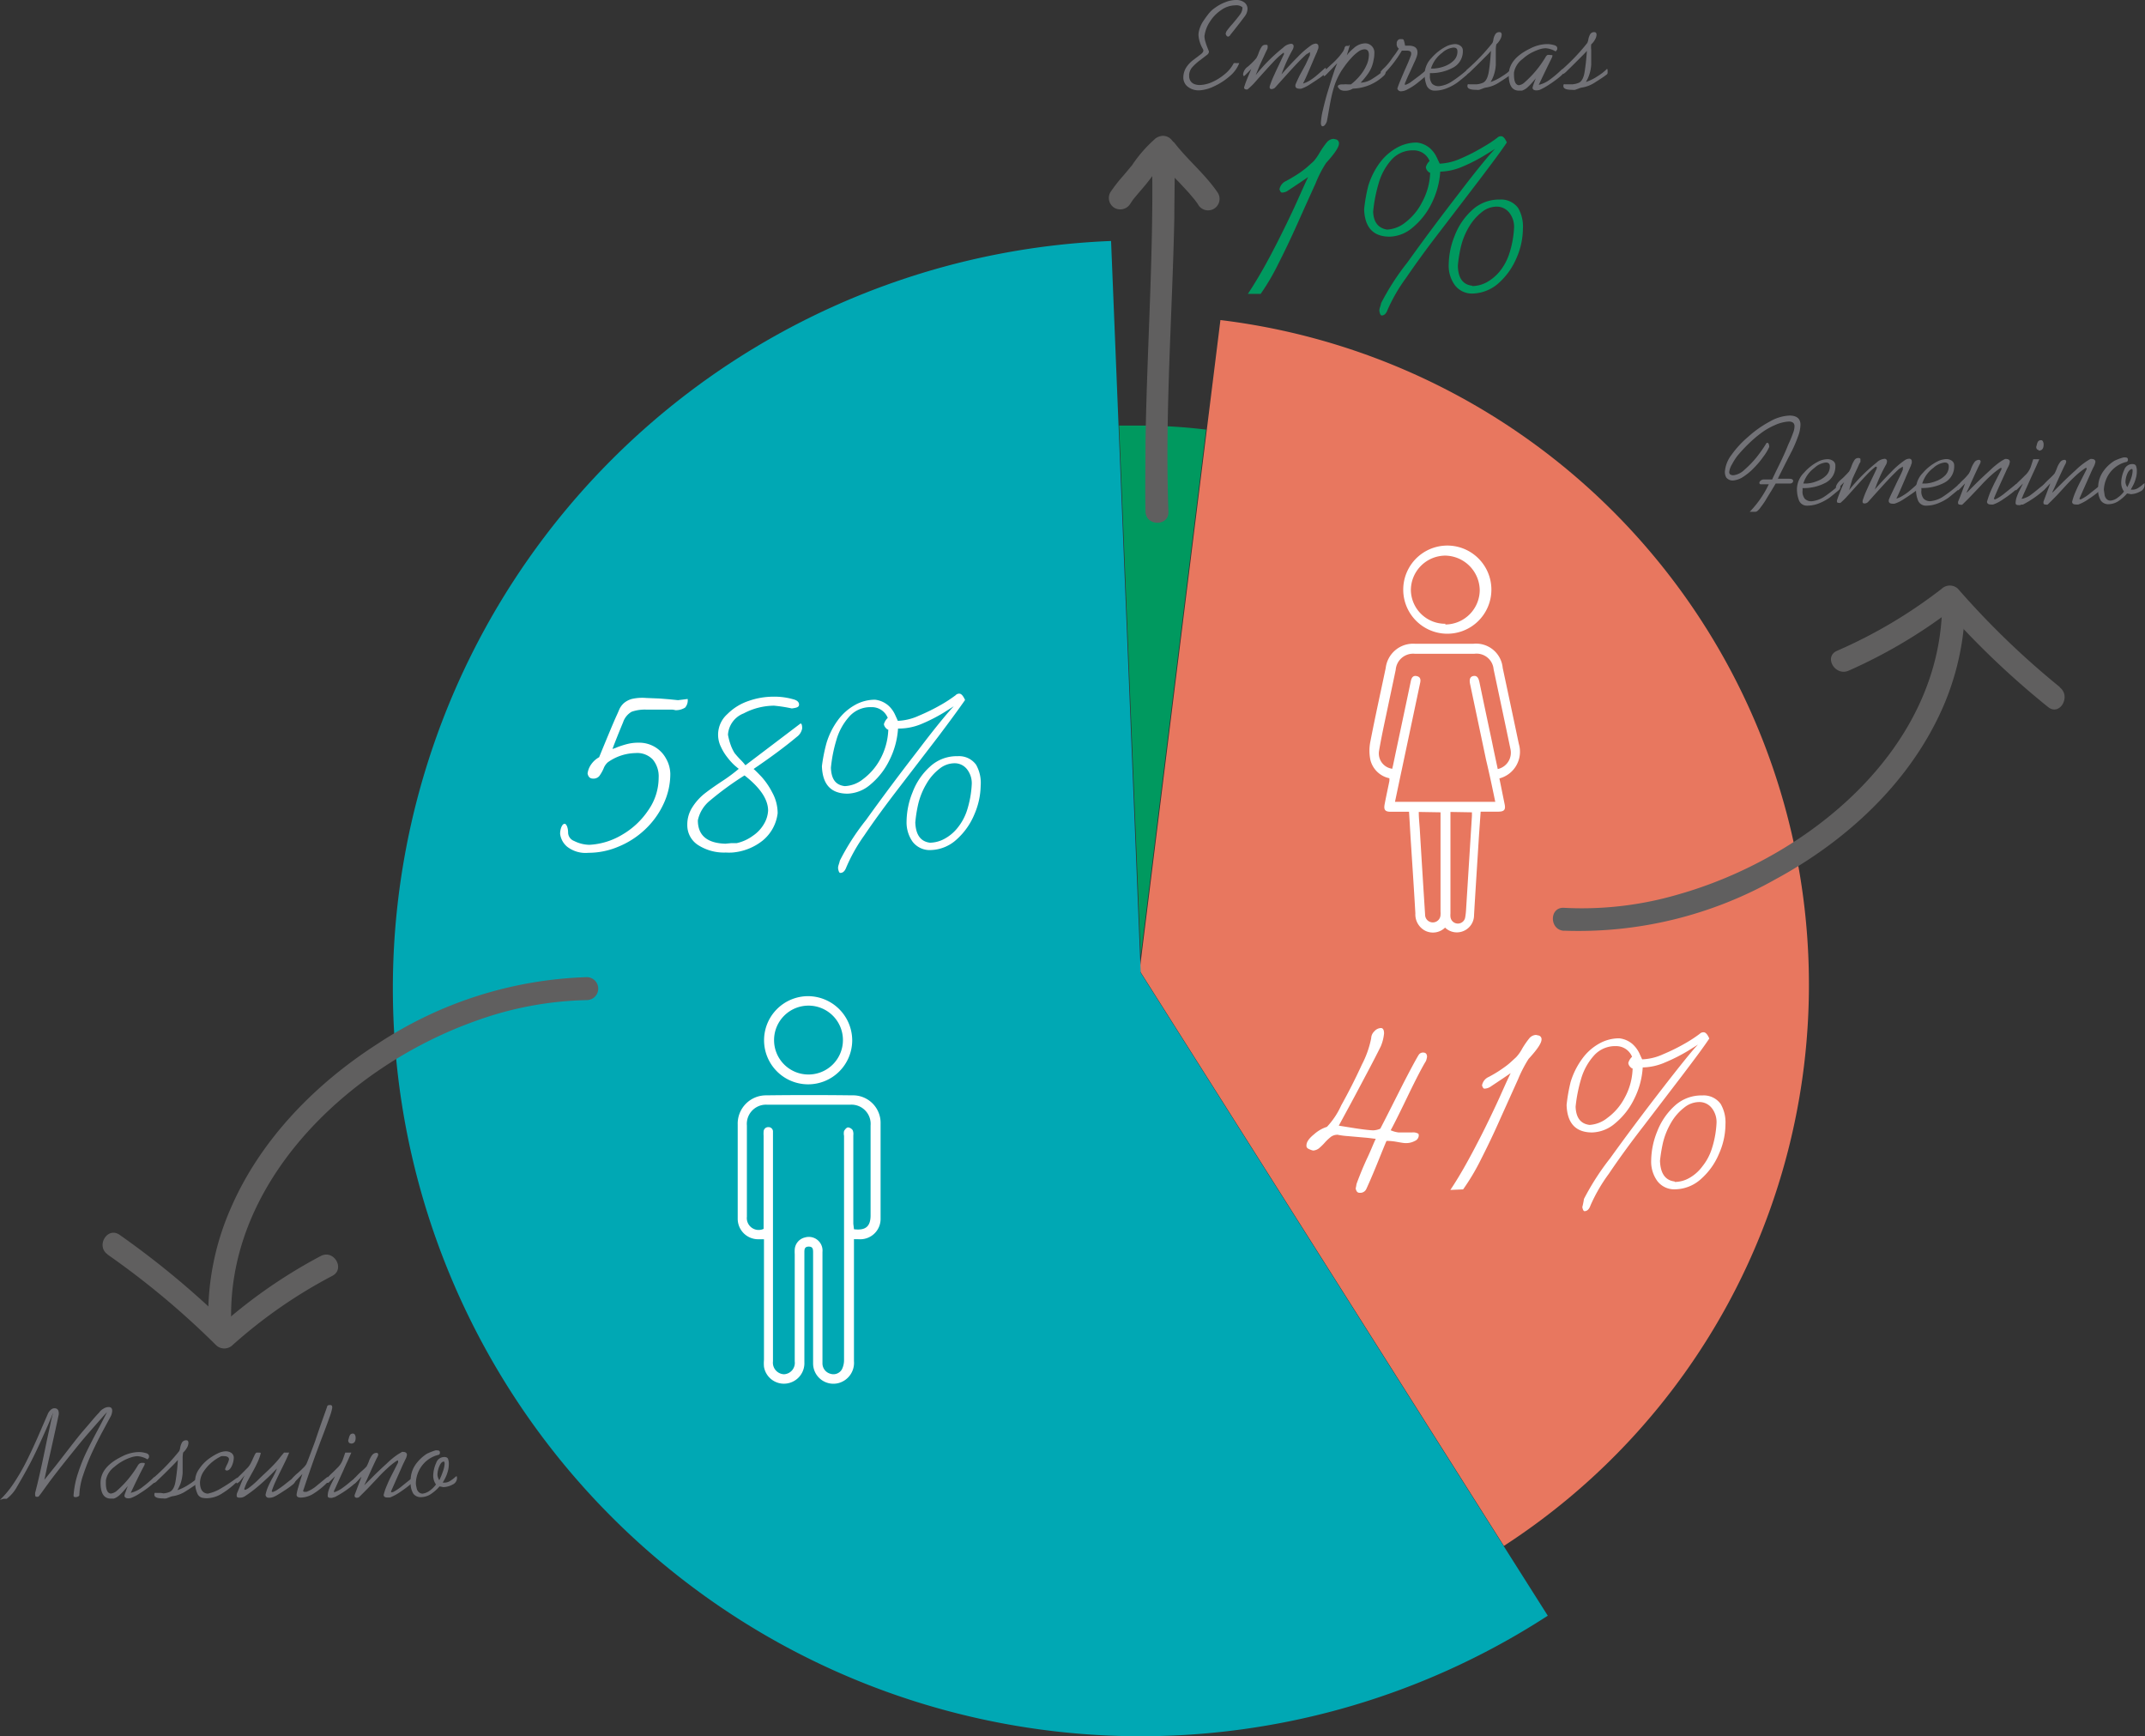 <svg xmlns="http://www.w3.org/2000/svg" viewBox="0 0 233.6 189.06"><rect x="0" y="0" width="233.6" height="189.06" fill="#333333" stroke="none"/><defs><style>.cls-1{fill:#00995f;}.cls-2{fill:#e8775f;}.cls-3{fill:#00a8b4;}.cls-4{fill:#fff;}.cls-5{fill:#605f5f;}.cls-6{fill:#727277;}</style></defs><g id="Capa_2" data-name="Capa 2"><g id="Capa_1-2" data-name="Capa 1"><path class="cls-1" d="M131.35,46.78a59.69,59.69,0,0,0-7.12-.44c-.79,0-1.57,0-2.35,0l2.35,57.74Z"/><path class="cls-2" d="M197,107.2a72.89,72.89,0,0,0-64.09-72.35l-8.8,70.84,39.67,62.64A72.79,72.79,0,0,0,197,107.2Z"/><path class="cls-3" d="M121,26.24a81.44,81.44,0,1,0,47.56,149.69l-44.33-70Z"/><path class="cls-4" d="M157.38,101a1.89,1.89,0,0,1-2.14.36,2,2,0,0,1-1.1-1.9c-.16-2.8-.35-5.59-.53-8.38-.05-.88-.1-1.76-.16-2.69h-2c-.6,0-.77-.21-.66-.8.16-.85.35-1.7.52-2.55a2.19,2.19,0,0,0,0-.3,2.69,2.69,0,0,1-2.07-2,5,5,0,0,1,0-2c.52-2.68,1.11-5.34,1.67-8a3,3,0,0,1,3.21-2.64h6.31a2.91,2.91,0,0,1,3.22,2.62c.59,2.76,1.18,5.53,1.76,8.29a3,3,0,0,1-2.12,3.75c.19.91.37,1.83.56,2.75.14.64,0,.86-.67.87h-1.93c-.06.88-.12,1.73-.18,2.58-.18,2.89-.37,5.78-.54,8.67a1.87,1.87,0,0,1-1.11,1.73,1.85,1.85,0,0,1-2-.31Zm-5.75-17.33c.05-.21.1-.42.14-.63.63-3,1.26-5.93,1.88-8.9.08-.35.24-.61.64-.52s.45.37.37.74l-2,9.45c-.25,1.16-.49,2.32-.74,3.5h10.92c-.32-1.55-.64-3.06-1-4.57l-1.74-8.25c-.11-.52,0-.82.36-.88s.55.15.66.69q.67,3.22,1.36,6.44c.2,1,.42,2,.63,3a1.82,1.82,0,0,0,1.38-2.2c-.6-2.89-1.22-5.78-1.83-8.67a1.86,1.86,0,0,0-2.1-1.68h-6.46a1.9,1.9,0,0,0-2.1,1.74c-.3,1.44-.61,2.88-.91,4.31s-.65,3-.91,4.55A1.68,1.68,0,0,0,151.63,83.71Zm2.88,4.74c0,.64.07,1.25.11,1.86q.28,4.66.58,9.33a.84.84,0,1,0,1.68,0,1.82,1.82,0,0,0,0-.33V88.94c0-.16,0-.31,0-.49Zm3.45,0c0,.17,0,.31,0,.44V99.48a1.83,1.83,0,0,0,0,.33.81.81,0,0,0,1.61.06,7,7,0,0,0,.09-.8q.32-5.11.64-10.23v-.39Z"/><path class="cls-4" d="M157.4,69a4.8,4.8,0,0,1,0-9.59,4.8,4.8,0,1,1,0,9.59Zm0-1a3.77,3.77,0,0,0,3.75-3.74,3.82,3.82,0,0,0-3.74-3.76,3.77,3.77,0,0,0-3.76,3.78A3.73,3.73,0,0,0,157.41,67.92Z"/><path class="cls-4" d="M93,134.93v.64q0,6.31,0,12.63a2.28,2.28,0,0,1-1.68,2.4,2.21,2.21,0,0,1-2.77-2.13c0-1.49,0-3,0-4.46v-7.6c0-.35,0-.67-.47-.67s-.48.3-.48.66v11.92a2.23,2.23,0,0,1-1.73,2.29,2.2,2.2,0,0,1-2.67-1.79,4.65,4.65,0,0,1,0-.75c0-4.16,0-8.33,0-12.49v-.64h-.61a2.23,2.23,0,0,1-2.25-2.27c0-3.4,0-6.81,0-10.21a3.08,3.08,0,0,1,3.08-3.19q4.69-.06,9.4,0a3,3,0,0,1,3.08,3.08c0,3.47,0,6.93,0,10.4a2.21,2.21,0,0,1-2.18,2.19Zm0-1.08c1.27.16,1.81-.31,1.81-1.51v-9.78a2.09,2.09,0,0,0-2.24-2.27q-4.5,0-9,0a2.09,2.09,0,0,0-2.23,2.27v9.93a1.29,1.29,0,0,0,1.82,1.32V123.66a3.05,3.05,0,0,1,0-.43.5.5,0,0,1,.53-.5.48.48,0,0,1,.49.52c0,.16,0,.32,0,.48v24.5a1.26,1.26,0,0,0,1.21,1.41,1.24,1.24,0,0,0,1.16-1.4V136.56a4.51,4.51,0,0,1,0-.52,1.44,1.44,0,0,1,1.13-1.3,1.49,1.49,0,0,1,1.89,1.59c0,3.89,0,7.78,0,11.68,0,.16,0,.32,0,.47a1.17,1.17,0,0,0,.88,1.11,1.06,1.06,0,0,0,1.25-.51,2.28,2.28,0,0,0,.22-1q0-12.2,0-24.4a1.26,1.26,0,0,1,0-.52c.09-.17.27-.39.43-.4a.71.71,0,0,1,.51.3,1.1,1.1,0,0,1,.07.55q0,4.83,0,9.64Z"/><path class="cls-4" d="M92.81,113.29A4.8,4.8,0,1,1,88,108.47,4.83,4.83,0,0,1,92.81,113.29ZM88,117a3.75,3.75,0,1,0-3.7-3.79A3.74,3.74,0,0,0,88,117Z"/><path class="cls-4" d="M65.25,82.45c.27-.67.63-1.54,1.07-2.6s.73-1.72.86-2,.18-.41.28-.64a2.12,2.12,0,0,1,.45-.62,2.31,2.31,0,0,1,.89-.48A5.09,5.09,0,0,1,70.36,76l1.48.06,1,.08,1,.1.5-.06.55-.07a1.2,1.2,0,0,1-.28.94,1.88,1.88,0,0,1-1.06.28,1.49,1.49,0,0,0-.5-.06H71.66l-1.24,0a4.37,4.37,0,0,0-1.63.23,2.07,2.07,0,0,0-.93,1.14c-.46,1.11-.85,2.08-1.16,2.91a3.24,3.24,0,0,0,.55-.2,10.52,10.52,0,0,1,1.08-.34,4.83,4.83,0,0,1,1.23-.14,3.34,3.34,0,0,1,1.75.46,3.28,3.28,0,0,1,1.22,1.26A3.48,3.48,0,0,1,73,84.26a7.66,7.66,0,0,1-.74,3.28,9,9,0,0,1-2,2.77,9.38,9.38,0,0,1-2.91,1.88,8.36,8.36,0,0,1-3.27.67,3.27,3.27,0,0,1-2.31-.66A2.18,2.18,0,0,1,61,90.8a2,2,0,0,1,.14-.75c.1-.23.22-.35.36-.35s.37.32.37,1a1,1,0,0,0,.65.87,3.85,3.85,0,0,0,1.66.42,7.7,7.7,0,0,0,3.56-1.09,8.6,8.6,0,0,0,2.87-2.69,6.16,6.16,0,0,0,1.12-3.51,2.88,2.88,0,0,0-.64-2A2.35,2.35,0,0,0,69.2,82a5.37,5.37,0,0,0-3,1,1.69,1.69,0,0,0-.47.69,4.27,4.27,0,0,1-.47.82.83.83,0,0,1-.68.27c-.33,0-.52-.19-.59-.56a2.21,2.21,0,0,1,.4-1A2.57,2.57,0,0,1,65.25,82.45Z"/><path class="cls-4" d="M82.07,83.73c.19.16.48.45.87.86a8,8,0,0,1,1.16,1.7,4.68,4.68,0,0,1,.59,2.26,4.54,4.54,0,0,1-1.66,3,6.07,6.07,0,0,1-3.28,1.28,6,6,0,0,1-.71,0A5.22,5.22,0,0,1,76,92a2.56,2.56,0,0,1-1.15-2.18,3.45,3.45,0,0,1,.55-1.92,6,6,0,0,1,1.26-1.43c.48-.38,1.15-.86,2-1.42a17.52,17.52,0,0,0,1.79-1.33L80,83.34a6.71,6.71,0,0,1-.77-.85,5.55,5.55,0,0,1-.71-1.15,3,3,0,0,1,.7-3.59,5.89,5.89,0,0,1,2.29-1.42,8.16,8.16,0,0,1,2.66-.47,7.46,7.46,0,0,1,2.17.27c.46.11.68.31.68.59s-.26.35-.79.42a15.91,15.91,0,0,0-1.93-.3,7.16,7.16,0,0,0-3.31.84A2.67,2.67,0,0,0,79.28,80a6.63,6.63,0,0,0,.29,1.1A4.59,4.59,0,0,0,80,82a9.1,9.1,0,0,0,.65.73,5.9,5.9,0,0,1,.53.6l6-4.55q.18,0,.18.54a1.45,1.45,0,0,1-.59.92C85.52,81.29,83.94,82.46,82.07,83.73Zm-1,.71a33.5,33.5,0,0,0-3.71,2.7A3.78,3.78,0,0,0,76,89.32q0,2.46,3,2.55l.61-.06.61,0A4.69,4.69,0,0,0,82,91a3.93,3.93,0,0,0,1.2-1.28,3.17,3.17,0,0,0,.45-1.45Q83.65,86.44,81.09,84.44Z"/><path class="cls-4" d="M97.8,79.33a8.88,8.88,0,0,1-.94,3.45,7.93,7.93,0,0,1-2.06,2.64,4,4,0,0,1-2.5,1c-1.8,0-2.73-1-2.79-3A18.37,18.37,0,0,1,90,80.94a8.18,8.18,0,0,1,1.24-2.51,5.81,5.81,0,0,1,1.86-1.66,4.43,4.43,0,0,1,2.19-.58,2.66,2.66,0,0,1,1.44.62,3,3,0,0,1,.74,1l.31.68a6,6,0,0,0,2.27-.55,22.18,22.18,0,0,0,2.49-1.23,15,15,0,0,0,1.52-1,.54.54,0,0,1,.41-.18c.22,0,.42.23.63.69q-1,1.44-2.93,4l-4.26,5.55q-2.31,3-3.79,5.2a18.33,18.33,0,0,0-1.95,3.46c-.15.41-.36.62-.66.62-.1,0-.18-.15-.23-.44s.11-.52.18-.89a25.86,25.86,0,0,1,2.86-4.44q2.64-3.68,5.7-7.63c2-2.64,3.33-4.22,3.86-4.75l-1.11.7a18,18,0,0,1-2.44,1.24A6.38,6.38,0,0,1,97.8,79.33ZM92,85.6a3.43,3.43,0,0,0,2-.77,6.65,6.65,0,0,0,1.87-2.18,7.29,7.29,0,0,0,.87-3.2q-.11,0-.27-.18a.81.81,0,0,1-.21-.41,1.5,1.5,0,0,1,.42-.69A1.86,1.86,0,0,0,94.88,77a3.06,3.06,0,0,0-2.42,1.06,6.45,6.45,0,0,0-1.38,2.54,15.52,15.52,0,0,0-.59,3C90.54,84.84,91,85.48,92,85.6Zm14.8-.06a8.11,8.11,0,0,1-.68,3.12,7.49,7.49,0,0,1-1.92,2.73,4.34,4.34,0,0,1-2.81,1.17,2.35,2.35,0,0,1-2-.9,3.65,3.65,0,0,1-.66-2.22,8.68,8.68,0,0,1,.66-3.19,7.14,7.14,0,0,1,1.91-2.79,4.27,4.27,0,0,1,3-1.12,2.29,2.29,0,0,1,2,.93A4,4,0,0,1,106.8,85.54Zm-5.53,6.22a3.4,3.4,0,0,0,1.6-.43,4.62,4.62,0,0,0,1.43-1.21,5.9,5.9,0,0,0,1-1.84,11.19,11.19,0,0,0,.53-2.92,2.46,2.46,0,0,0-.52-1.6,1.7,1.7,0,0,0-1.41-.65,2.63,2.63,0,0,0-1.59.6,5.59,5.59,0,0,0-1.4,1.61,7.85,7.85,0,0,0-.9,2.18,14.57,14.57,0,0,0-.33,2.06C99.73,90.9,100.26,91.63,101.27,91.76Z"/><path class="cls-4" d="M149.83,124c-.17,0-.57-.08-1.21-.13l-1.81-.16a8.12,8.12,0,0,1-1.14-.15,1.24,1.24,0,0,0-.69.2,5.13,5.13,0,0,0-.68.63,6.3,6.3,0,0,1-.65.64,1.16,1.16,0,0,1-.65.25,2.2,2.2,0,0,1-.56-.22.35.35,0,0,1-.16-.35c0-.36.28-.76.84-1.21a3.82,3.82,0,0,1,1.39-.8,8.45,8.45,0,0,0,1.55-2.33q1.22-2.19,2.27-4.48a10.54,10.54,0,0,0,1-2.85,1.07,1.07,0,0,1,.34-.74,1,1,0,0,1,.71-.36c.23,0,.35.19.35.59a4.87,4.87,0,0,1-.35,1.39c-.39.79-.89,1.76-1.49,2.89s-1.2,2.27-1.81,3.4l-1.28,2.36,1.82.29c.8.12,1.44.2,1.92.22a2.08,2.08,0,0,0,.78-.18c.09-.16.76-1.47,2-3.93s2-3.83,2.19-4.12a.55.55,0,0,1,.48-.24c.28,0,.42.16.42.47a2.3,2.3,0,0,1-.12.46c-.36.57-1.05,1.88-2.07,4s-1.6,3.24-1.77,3.53a3,3,0,0,0,.86.24l.74,0,.72,0a1.12,1.12,0,0,1,.66.12c.05,0,.08.08.08.24a.68.68,0,0,1-.42.56,2,2,0,0,1-1,.24c-.25,0-.58-.07-1-.14a6.09,6.09,0,0,0-.95-.1H151c-.09.18-.42,1-1,2.43s-1,2.37-1.2,2.8a.72.72,0,0,1-.74.42c-.23,0-.36-.16-.42-.48a2.84,2.84,0,0,0,.06-.29,1.41,1.41,0,0,1,.06-.27c.37-1,.76-1.94,1.17-2.81S149.63,124.38,149.83,124Z"/><path class="cls-4" d="M159.34,129.51l-1.39.06c.57-.85,1.13-1.78,1.69-2.78s1.12-2.06,1.69-3.18,1.11-2.25,1.64-3.38,1-2.26,1.55-3.38c-1.24.85-2,1.34-2.2,1.48a1.27,1.27,0,0,1-.66.21c-.1,0-.19-.12-.26-.35a1.24,1.24,0,0,1,.74-.93c.45-.24.82-.46,1.11-.65s.56-.38.8-.56.43-.35.58-.49l.48-.44a4.34,4.34,0,0,0,.66-.93,9.42,9.42,0,0,1,.77-1.12,1,1,0,0,1,.74-.38l.27.06a.41.41,0,0,1,.33.44c0,.39-.47,1.09-1.41,2.11a14.51,14.51,0,0,0-1.16,2.25l-1.92,4.26c-.68,1.55-1.38,3-2.09,4.4A24.11,24.11,0,0,1,159.34,129.51Z"/><path class="cls-4" d="M178.9,116.23a8.8,8.8,0,0,1-.94,3.45,7.87,7.87,0,0,1-2.06,2.63,4,4,0,0,1-2.5,1q-2.7,0-2.79-3a18.2,18.2,0,0,1,.44-2.5,8.31,8.31,0,0,1,1.25-2.51,5.68,5.68,0,0,1,1.85-1.66,4.43,4.43,0,0,1,2.19-.58,2.66,2.66,0,0,1,1.44.62,3.27,3.27,0,0,1,.75,1c.14.31.24.53.31.67a6,6,0,0,0,2.27-.55,21.21,21.21,0,0,0,2.48-1.23,15,15,0,0,0,1.52-1,.57.57,0,0,1,.42-.17c.21,0,.42.22.62.68-.66,1-1.63,2.28-2.93,4L179,122.6c-1.55,2-2.81,3.75-3.79,5.21a17.92,17.92,0,0,0-2,3.45c-.14.41-.36.62-.65.62-.1,0-.18-.14-.24-.44a8.53,8.53,0,0,0,.18-.89,27.82,27.82,0,0,1,2.86-4.44q2.64-3.67,5.71-7.63t3.85-4.74s-.35.23-1.1.69a18.71,18.71,0,0,1-2.45,1.24A6.37,6.37,0,0,1,178.9,116.23Zm-5.79,6.26a3.43,3.43,0,0,0,1.95-.77,6.33,6.33,0,0,0,1.87-2.18,7,7,0,0,0,.87-3.2q-.11,0-.27-.18a.69.69,0,0,1-.2-.41,1.4,1.4,0,0,1,.41-.68,1.86,1.86,0,0,0-1.75-1.16,3.08,3.08,0,0,0-2.43,1.06,6.52,6.52,0,0,0-1.38,2.54,16.45,16.45,0,0,0-.59,3C171.64,121.73,172.15,122.37,173.11,122.49Zm14.8,0a7.94,7.94,0,0,1-.69,3.11,7.49,7.49,0,0,1-1.92,2.73,4.3,4.3,0,0,1-2.81,1.17,2.32,2.32,0,0,1-2-.9,3.59,3.59,0,0,1-.67-2.22,8.68,8.68,0,0,1,.66-3.19,7.35,7.35,0,0,1,1.91-2.79,4.3,4.3,0,0,1,3-1.12,2.28,2.28,0,0,1,2,.93A4,4,0,0,1,187.91,122.44Zm-5.53,6.21a3.22,3.22,0,0,0,1.59-.43A4.51,4.51,0,0,0,185.4,127a5.9,5.9,0,0,0,1-1.84,10.8,10.8,0,0,0,.54-2.92,2.47,2.47,0,0,0-.53-1.6A1.71,1.71,0,0,0,185,120a2.61,2.61,0,0,0-1.58.6,5.6,5.6,0,0,0-1.41,1.61,8.09,8.09,0,0,0-.9,2.19,17.61,17.61,0,0,0-.33,2C180.83,127.79,181.37,128.53,182.38,128.65Z"/><path class="cls-1" d="M137.29,32,135.9,32c.56-.85,1.13-1.78,1.69-2.77s1.12-2.06,1.69-3.19,1.11-2.24,1.64-3.38,1-2.25,1.54-3.38c-1.24.85-2,1.34-2.2,1.48a1.22,1.22,0,0,1-.65.21c-.1,0-.19-.12-.27-.35a1.24,1.24,0,0,1,.74-.92c.45-.25.83-.47,1.12-.66a9.23,9.23,0,0,0,.8-.56,6.93,6.93,0,0,0,.58-.49l.48-.43a5.9,5.9,0,0,0,.66-.94,8.84,8.84,0,0,1,.77-1.11,1,1,0,0,1,.74-.39l.27.06a.43.43,0,0,1,.32.45c0,.38-.46,1.08-1.4,2.11A12.71,12.71,0,0,0,143.26,20q-.88,1.93-1.92,4.26c-.69,1.54-1.38,3-2.09,4.39A24.11,24.11,0,0,1,137.29,32Z"/><path class="cls-1" d="M156.85,18.69a9,9,0,0,1-.94,3.45,7.87,7.87,0,0,1-2.06,2.63,4,4,0,0,1-2.5,1q-2.7,0-2.79-3a18.73,18.73,0,0,1,.44-2.5,8.29,8.29,0,0,1,1.24-2.51,5.93,5.93,0,0,1,1.86-1.66,4.43,4.43,0,0,1,2.19-.58,2.66,2.66,0,0,1,1.44.62,3.18,3.18,0,0,1,.74,1l.32.68a6.24,6.24,0,0,0,2.27-.55A20.49,20.49,0,0,0,161.54,16a13.34,13.34,0,0,0,1.52-1,.58.58,0,0,1,.41-.17c.22,0,.43.23.63.68-.66,1-1.64,2.29-2.93,4l-4.25,5.56c-1.55,2-2.81,3.75-3.8,5.2a18.31,18.31,0,0,0-2,3.45c-.15.42-.36.63-.65.63-.1,0-.19-.15-.24-.45s.12-.51.18-.89a26.71,26.71,0,0,1,2.86-4.43q2.64-3.69,5.7-7.64c2-2.63,3.33-4.21,3.86-4.74,0,0-.35.23-1.11.69a18,18,0,0,1-2.44,1.25A6.53,6.53,0,0,1,156.85,18.69ZM151.05,25a3.45,3.45,0,0,0,2-.78A6.43,6.43,0,0,0,154.88,22a7.15,7.15,0,0,0,.87-3.19q-.1,0-.27-.18a.75.75,0,0,1-.2-.42,1.37,1.37,0,0,1,.41-.68,1.87,1.87,0,0,0-1.76-1.16,3.09,3.09,0,0,0-2.42,1.06A6.52,6.52,0,0,0,150.13,20a16.39,16.39,0,0,0-.59,3.06C149.59,24.19,150.1,24.84,151.05,25Zm14.8-.06a8,8,0,0,1-.68,3.12,7.67,7.67,0,0,1-1.92,2.73,4.42,4.42,0,0,1-2.81,1.17,2.33,2.33,0,0,1-2-.91,3.58,3.58,0,0,1-.67-2.21,8.64,8.64,0,0,1,.66-3.19,7.24,7.24,0,0,1,1.91-2.79,4.29,4.29,0,0,1,3-1.13,2.29,2.29,0,0,1,2,.93A4,4,0,0,1,165.85,24.9Zm-5.52,6.21a3.38,3.38,0,0,0,1.59-.42,4.91,4.91,0,0,0,1.43-1.21,6,6,0,0,0,1-1.85,10.81,10.81,0,0,0,.54-2.91,2.48,2.48,0,0,0-.53-1.61,1.73,1.73,0,0,0-1.41-.65,2.58,2.58,0,0,0-1.58.6A5.73,5.73,0,0,0,160,24.67a7.78,7.78,0,0,0-.9,2.19,14.42,14.42,0,0,0-.33,2.05C158.78,30.26,159.31,31,160.33,31.11Z"/><path class="cls-5" d="M63.9,106.4a43.74,43.74,0,0,0-22.75,7.24c-6.78,4.34-12.77,10.43-16,17.88a28.91,28.91,0,0,0-2.43,13.29c.09,1.6,2.59,1.61,2.5,0-1-15.81,12.64-28.68,26.55-33.63A37.62,37.62,0,0,1,63.9,108.9a1.25,1.25,0,0,0,0-2.5Z"/><path class="cls-5" d="M11.71,136.6a89.41,89.41,0,0,1,11.83,9.88,1.29,1.29,0,0,0,1.77,0,53.53,53.53,0,0,1,10.89-7.56c1.42-.75.16-2.9-1.26-2.16a55.61,55.61,0,0,0-11.4,8h1.77A93.89,93.89,0,0,0,13,134.44c-1.34-.89-2.59,1.27-1.26,2.16Z"/><path class="cls-5" d="M170.32,101.34a43.69,43.69,0,0,0,23.08-5.62c7.13-3.86,13.59-9.61,17.33-16.9a29.06,29.06,0,0,0,3.28-13,1.25,1.25,0,0,0-2.5,0c-.15,15.83-14.7,27.64-28.87,31.61a37.19,37.19,0,0,1-12.32,1.42c-1.61-.09-1.6,2.41,0,2.5Z"/><path class="cls-5" d="M224.32,74.81a89.7,89.7,0,0,1-11.09-10.7,1.29,1.29,0,0,0-1.77,0,53.13,53.13,0,0,1-11.41,6.76c-1.47.65-.19,2.8,1.27,2.16a55.66,55.66,0,0,0,11.91-7.16h-1.77A92.08,92.08,0,0,0,223.06,77c1.27,1,2.52-1.19,1.26-2.15Z"/><path class="cls-6" d="M0,163.32a10.89,10.89,0,0,0,1.52-1.85,22,22,0,0,0,1.34-2.31c.4-.8.82-1.69,1.25-2.67L5.19,154a1.3,1.3,0,0,1,.34-.49.61.61,0,0,1,.39-.17c.32,0,.48.19.48.55V154c-.06.29-.18.86-.37,1.72s-.41,1.88-.67,3-.43,2-.53,2.41c.37-.44.81-1,1.34-1.66l1.55-2c.51-.65,1-1.29,1.54-1.9s1-1.21,1.54-1.76a1.33,1.33,0,0,1,.48-.43,1.06,1.06,0,0,1,.55-.17c.26,0,.39.13.39.41a1.51,1.51,0,0,1-.22.71l-.81,1.5c-.37.68-.74,1.42-1.12,2.23a23.18,23.18,0,0,0-1,2.52,7.38,7.38,0,0,0-.43,2.25.33.33,0,0,1-.15.13.62.62,0,0,1-.26.06c-.15,0-.22-.05-.22-.17a9.75,9.75,0,0,1,.5-2.48,18.34,18.34,0,0,1,.91-2.28c.33-.67.73-1.46,1.23-2.39s.82-1.57,1-1.94c-.7.78-1.36,1.54-2,2.27s-1.26,1.5-1.92,2.32-1.26,1.58-1.8,2.28-1,1.35-1.42,1.93c-.2.27-.31.41-.35.41a.49.49,0,0,1-.25,0c-.05,0-.08-.11-.09-.25a.39.39,0,0,0,0-.14c.17-.64.35-1.39.54-2.23s.4-1.83.64-3,.42-1.93.51-2.39.2-.83.28-1.14c-.31.77-.69,1.65-1.13,2.63s-.91,2-1.4,2.93-1,1.81-1.41,2.51a4.14,4.14,0,0,1-1.12,1.31l-.34,0Z"/><path class="cls-6" d="M14.24,162.55a3.28,3.28,0,0,0,1.15-.53,13.74,13.74,0,0,0,1.37-1.16c.09,0,.14.09.15.29s-.17.35-.52.63a10.39,10.39,0,0,1-1.17.83,4.56,4.56,0,0,1-.9.48,1,1,0,0,1-.35.06c-.25,0-.39-.09-.42-.28a1.7,1.7,0,0,1,.12-.38c.06-.18.11-.33.15-.43a1.68,1.68,0,0,0,.09-.22l0,0c-.06.05-.19.21-.4.45a5.09,5.09,0,0,1-.56.57,1.89,1.89,0,0,1-.55.32l-.14,0h-.19c-.74,0-1.12-.57-1.12-1.72s.77-2.1,2.3-2.85a4.19,4.19,0,0,1,1.86-.5,2.78,2.78,0,0,1,.73.1c.26.06.39.18.39.35v.13a1.12,1.12,0,0,1-.17.22,2.41,2.41,0,0,0-1.09-.35,2.33,2.33,0,0,0-.69.13,5,5,0,0,0-.92.4,5.31,5.31,0,0,0-.91.64,2.3,2.3,0,0,0-.92,1.47.86.86,0,0,1,0,.15c0,.07,0,.11,0,.13,0,.74.18,1.12.54,1.15a1.18,1.18,0,0,0,.63-.28A11.35,11.35,0,0,0,15,159.59a.71.71,0,0,1,.23-.25.67.67,0,0,1,.32-.05c.15,0,.22,0,.22.08a.86.86,0,0,1-.06.2C15.27,160.39,14.79,161.38,14.24,162.55Z"/><path class="cls-6" d="M16.73,160.91A22,22,0,0,0,19.52,158a1.36,1.36,0,0,0,.11-.4,1.73,1.73,0,0,1,.21-.56.52.52,0,0,1,.46-.21c.15,0,.22.1.22.29a1.1,1.1,0,0,1-.16.52,2.09,2.09,0,0,1-.41.52,2.68,2.68,0,0,0-.06.59c0,.37,0,.58,0,.61s0,.23,0,.32,0,.19,0,.3,0,.23,0,.38a4.29,4.29,0,0,1-.25,1.24,5.16,5.16,0,0,1-.32.66,5.27,5.27,0,0,0,1.28-.64,5.57,5.57,0,0,0,.94-.72.1.1,0,0,1,.08,0s0,.07,0,.21a.73.73,0,0,1,0,.25.25.25,0,0,1-.09.14c-.28.21-.69.49-1.23.83a3.57,3.57,0,0,1-1.45.58,1.53,1.53,0,0,0-.4.12l-.35.13a1.35,1.35,0,0,1-.34,0c-.63,0-.95-.13-.95-.4s.08-.2.24-.2h.21l.24,0,.32.05a2.15,2.15,0,0,0,.68-.17c.31-.15.52-.54.62-1.17a21.84,21.84,0,0,0,.25-2.3c-.11.13-.28.31-.52.56l-1,1-.7.67a1.12,1.12,0,0,1-.35.28c-.07,0-.11-.09-.11-.22A.45.45,0,0,1,16.73,160.91Z"/><path class="cls-6" d="M25.77,160.94h0a.12.12,0,0,1,.1,0,.12.12,0,0,1,0,.08.48.48,0,0,1-.11.37,9.23,9.23,0,0,1-1.59,1.24,3.19,3.19,0,0,1-1.69.51,2.86,2.86,0,0,1-.5-.06.8.8,0,0,1-.51-.51,2.66,2.66,0,0,1-.21-1.15,3.26,3.26,0,0,1,0-.37,2.24,2.24,0,0,1,.44-1.11,4.4,4.4,0,0,1,.92-1,6.26,6.26,0,0,1,1.09-.68,2.17,2.17,0,0,1,.85-.23,1.08,1.08,0,0,1,.66.19.65.65,0,0,1,.24.53,2.3,2.3,0,0,1-.2.84c-.14.31-.3.49-.5.53,0,0-.05,0-.12,0a.2.2,0,0,1-.13-.15,4.73,4.73,0,0,1,.23-.52,2.05,2.05,0,0,0,.2-.54.29.29,0,0,0-.16-.27.67.67,0,0,0-.33-.08,1.82,1.82,0,0,0-.35,0,4.83,4.83,0,0,0-1.92,1.66,2.35,2.35,0,0,0-.4,1.18c0,.78.28,1.19.84,1.24a4.49,4.49,0,0,0,1.47-.59A17.54,17.54,0,0,0,25.77,160.94Z"/><path class="cls-6" d="M31,158.17h.3l.19,0c-.14.37-.39.91-.74,1.61s-.59,1.21-.73,1.51a9.76,9.76,0,0,0-.42,1.06c0,.05,0,.09.12.11l.32-.14a10.19,10.19,0,0,0,1.12-.8q.63-.5,1-.78s.06.08.06.23a.83.83,0,0,1-.32.67,10,10,0,0,1-1,.71c-.18.12-.36.24-.55.35a4,4,0,0,1-.53.29,1.39,1.39,0,0,1-.53.1.34.34,0,0,1-.37-.33,4.29,4.29,0,0,1,.27-.86c.12-.28.29-.63.5-1s.37-.72.47-1l0,0c-.38.39-.7.72-1,1s-.57.53-.86.78-.58.49-.86.7-.55.4-.8.56a1,1,0,0,1-.54.14c-.21,0-.32-.06-.32-.19a.34.34,0,0,1,0-.1.31.31,0,0,0,0-.08c0-.07.16-.39.4-1a11.36,11.36,0,0,1,.47-1.08l0,0c-.09.13-.23.29-.4.5a1.3,1.3,0,0,1-.41.38c-.09,0-.14-.07-.14-.22a.48.48,0,0,1,.14-.35l.6-.59.58-.59a2.29,2.29,0,0,0,.26-.38,5.57,5.57,0,0,0,.26-.54c.1-.22.18-.39.24-.5s.13-.17.19-.17c.29,0,.43,0,.43.05a4.67,4.67,0,0,1-.33.95c-.15.33-.34.72-.59,1.16s-.43.79-.55,1a6.65,6.65,0,0,0-.33.8s0,.07.11.1a1.84,1.84,0,0,0,.31-.16c.33-.24.72-.56,1.16-1s.86-.8,1.27-1.21.75-.78,1-1.1.29-.36.35-.43a1.4,1.4,0,0,1,.14-.16Z"/><path class="cls-6" d="M33.36,159.43c.09-.19.24-.58.46-1.17s.38-1,.51-1.37c.21-.63.41-1.21.59-1.73s.42-1.17.71-2c0-.12.13-.17.31-.17s.24.08.24.25v.06a5.3,5.3,0,0,1-.27.95c-.16.46-.41,1.15-.77,2.09s-.57,1.53-.66,1.76c-.37,1-.86,2.41-1.47,4.24,0,.05.06.09.17.11a.5.5,0,0,1,.18,0,3.8,3.8,0,0,0,1.14-.68l1.13-.93c.11,0,.17.06.17.2a.56.56,0,0,1-.17.4,8,8,0,0,1-1.41,1.15,2.72,2.72,0,0,1-1.46.48c-.28,0-.44-.09-.46-.28a.07.07,0,0,0,0-.06,4.66,4.66,0,0,1,.18-.77c.09-.32.18-.62.26-.88l.19-.58v0l-.56.59-.38.38a.19.19,0,0,0-.1,0c-.07,0-.11-.11-.11-.28a.46.46,0,0,1,.11-.29,5.42,5.42,0,0,1,.52-.49c.24-.21.43-.39.58-.54A2.21,2.21,0,0,0,33.36,159.43Z"/><path class="cls-6" d="M37.6,158.17h.66c-.06.15-.17.38-.3.68s-.31.66-.49,1.08-.39.85-.59,1.31l-.42.93s-.05.07-.09.21,0,.06.09.09a3.52,3.52,0,0,0,.72-.37,10.51,10.51,0,0,0,.87-.67c.35-.29.57-.46.65-.52l0,0,.06,0c.07,0,.11.06.11.18a.54.54,0,0,1-.17.39A11.25,11.25,0,0,1,36.49,163l-.17.05-.17.05H36c-.21,0-.31-.07-.31-.22a2,2,0,0,1,.12-.66,6,6,0,0,1,.3-.71l.38-.76,0,0-.72.71-.06,0-.06,0-.11,0s-.06-.12-.06-.25.29-.45.8-.92l.45-.45a1.94,1.94,0,0,0,.33-.38,2.27,2.27,0,0,0,.28-.54Zm.61-1c-.17,0-.27-.11-.29-.33l.08-.28a1,1,0,0,1,.15-.35.4.4,0,0,1,.31-.11.23.23,0,0,1,.19.13.68.68,0,0,1,.08.34C38.73,157,38.55,157.19,38.21,157.19Z"/><path class="cls-6" d="M39.92,159.68a4.1,4.1,0,0,0,.25-.55,2.43,2.43,0,0,1,.36-.69.6.6,0,0,1,.51-.24.18.18,0,0,1,.15.19.85.85,0,0,1-.11.3l-.13.25-.43.92-.45,1c-.13.3-.27.59-.4.87h0l1-1c.44-.44.93-.9,1.47-1.39a8.27,8.27,0,0,1,1.23-1l.17-.1.23-.14a.45.45,0,0,1,.2,0,.41.41,0,0,1,.24.08.3.3,0,0,1,.11.23,1.63,1.63,0,0,1-.2.56l-.24.5-1.25,2.82a.71.71,0,0,1-.06.14s0,0,.11.08a.33.33,0,0,1,.14-.05,5.38,5.38,0,0,0,1-.68l1.16-.93h0c.06,0,.09,0,.09.14a.62.62,0,0,1-.08.33,1.09,1.09,0,0,1-.26.28,12.07,12.07,0,0,1-1.18.88,5.17,5.17,0,0,1-1.09.58l-.29,0c-.24,0-.37-.09-.39-.28a6.52,6.52,0,0,1,.38-1.1c.15-.37.33-.74.52-1.11l.67-1.31a.74.74,0,0,0,0-.18s0-.06,0-.06a.48.48,0,0,0-.2.08,7.88,7.88,0,0,0-1,.81c-.32.29-.66.62-1,1l-1.07,1.13c-.37.38-.7.71-1,1,0,0-.11.05-.22.05s-.24-.06-.24-.19v-.11l.75-2-.38.41a2.86,2.86,0,0,1-.35.33l0,0c-.1,0-.14-.13-.14-.28a.61.61,0,0,1,.25-.43c.1-.12.28-.3.53-.54A6,6,0,0,0,39.92,159.68Z"/><path class="cls-6" d="M47.42,157.93a.69.69,0,0,1,.22,0q.27,0,.27.24c0,.14-.06.23-.18.25a3.2,3.2,0,0,0-1.81,1.22,3.31,3.31,0,0,0-.63,1.82c0,.29.07.49.09.62a.79.79,0,0,0,.19.36.65.65,0,0,0,.44.2,1.66,1.66,0,0,0,.82-.35,2.84,2.84,0,0,0,.65-.65,1.64,1.64,0,0,1-.3-1,3.55,3.55,0,0,1,.32-1.34.93.93,0,0,1,.88-.65c.22,0,.36.07.41.2a1.49,1.49,0,0,1,.09.59,3.06,3.06,0,0,1-.13.84,4,4,0,0,1-.29.72c-.11.21-.2.35-.24.44l.11,0,.14,0a1.12,1.12,0,0,0,.51-.16,4,4,0,0,0,.49-.35,1.69,1.69,0,0,1,.25-.2s.05.07.05.22a.79.79,0,0,1-.48.7,2.27,2.27,0,0,1-1,.28l-.42-.08a4.66,4.66,0,0,1-1,.87,2,2,0,0,1-1,.3,1,1,0,0,1-.86-.38,2.26,2.26,0,0,1-.29-1.31v-.14a3,3,0,0,1,.61-1.82,4.43,4.43,0,0,1,1.17-1.08A6.61,6.61,0,0,1,47.42,157.93Zm.42,3.25a8.15,8.15,0,0,0,.41-1,2.81,2.81,0,0,0,.17-.79q0-.24-.09-.24c-.16,0-.32.14-.45.43a2.52,2.52,0,0,0-.24,1A1.31,1.31,0,0,0,47.84,161.18Z"/><path class="cls-6" d="M187.85,51.33a3.44,3.44,0,0,1,.71-1.79,10.81,10.81,0,0,1,1.85-2,11.76,11.76,0,0,1,2.33-1.64,4.7,4.7,0,0,1,2.14-.65c.8,0,1.2.34,1.2,1a3.91,3.91,0,0,1-.28,1.31,14.67,14.67,0,0,1-.61,1.45c-.23.45-.52,1-.88,1.72s-.59,1.16-.69,1.4h1.23c.29,0,.43.08.43.24a.25.25,0,0,1-.1.2.41.41,0,0,1-.28.08h-1.52l-.43.72c-.19.31-.39.63-.61,1s-.4.61-.57.83a1.85,1.85,0,0,1-.42.47s-.08.06-.23.06l-.3,0-.27,0a11.12,11.12,0,0,0,2.08-3h-.85c-.09,0-.15,0-.18-.16a.4.4,0,0,1,.16-.25.53.53,0,0,1,.36-.11H193c.07-.17.32-.7.75-1.57s.76-1.62,1-2.23a14,14,0,0,0,.6-1.48,2.05,2.05,0,0,0,.08-.51c0-.35-.21-.52-.63-.52a4.3,4.3,0,0,0-1.53.4,7.39,7.39,0,0,0-1.43.82,13.17,13.17,0,0,0-1.41,1.2,17.35,17.35,0,0,0-1.2,1.29,6.35,6.35,0,0,0-.6.94,2,2,0,0,0-.31.86c0,.16.09.26.17.28a.55.55,0,0,0,.28.06,2.07,2.07,0,0,0,1.2-.59,10.65,10.65,0,0,0,1.35-1.4,14.38,14.38,0,0,0,1-1.42.17.17,0,0,1,.17-.12c.1,0,.17.15.19.44a5.34,5.34,0,0,1-.63,1.05,9.29,9.29,0,0,1-1,1.2,6.65,6.65,0,0,1-1.19,1,2.37,2.37,0,0,1-1.12.41A.9.9,0,0,1,188,52,1.21,1.21,0,0,1,187.85,51.33Z"/><path class="cls-6" d="M200.35,52.76h0c.05,0,.08.07.08.21a.5.5,0,0,1-.17.39c-.37.32-.71.59-1,.82a5.36,5.36,0,0,1-1.12.61,3.52,3.52,0,0,1-1.37.27.92.92,0,0,1-.84-.54,3.28,3.28,0,0,1-.23-1.35,2.55,2.55,0,0,1,.76-1.69,5.19,5.19,0,0,1,1.71-1.3A2.46,2.46,0,0,1,199,50a1.05,1.05,0,0,1,.62.18.6.6,0,0,1,.26.53,2,2,0,0,1-1.05,1.85,5.17,5.17,0,0,1-2.53.59,1.56,1.56,0,0,1,0,.35,1.24,1.24,0,0,0,.25.81,1,1,0,0,0,.78.27,3.13,3.13,0,0,0,1.32-.48A14.74,14.74,0,0,0,200.35,52.76Zm-4-.11.22,0,.21,0a3.58,3.58,0,0,0,1.1-.26,2.65,2.65,0,0,0,1-.62,1.36,1.36,0,0,0,.4-1c0-.27-.15-.41-.44-.41a2.17,2.17,0,0,0-1.23.58A3.33,3.33,0,0,0,196.39,52.65Z"/><path class="cls-6" d="M201.38,53.36v0a18.88,18.88,0,0,1,3-3,1.39,1.39,0,0,1,.84-.4.25.25,0,0,1,.28.29.82.82,0,0,1-.09.32,16.53,16.53,0,0,0-1.23,2.72v0c.54-.61,1.12-1.24,1.75-1.87a9.15,9.15,0,0,1,1.5-1.3.9.9,0,0,1,.46-.17.27.27,0,0,1,.31.31.88.88,0,0,1,0,.16,2.05,2.05,0,0,1-.08.2c0,.08-.05.15-.07.21-.16.36-.36.8-.58,1.33l-.53,1.23c-.13.3-.27.59-.41.89l.05,0a3,3,0,0,0,.63-.3,6.1,6.1,0,0,0,.59-.4c.18-.15.39-.32.61-.52l.52-.47a.21.21,0,0,1,.11.22q0,.39-.63.81c-.29.21-.66.46-1.1.74a3.87,3.87,0,0,1-1,.49h-.16c-.29,0-.44-.09-.46-.28a.29.29,0,0,0,0-.12q.12-.32.45-1c.23-.48.43-.92.63-1.32s.36-.73.46-1a1,1,0,0,0,0-.14,1.05,1.05,0,0,0,0-.18l-.21.12-.22.14c-.47.44-.89.87-1.28,1.29s-1.09,1.19-2.08,2.3a.56.56,0,0,1-.41.16.18.18,0,0,1-.19-.16.27.27,0,0,0,0-.12,10.53,10.53,0,0,1,.37-1c.16-.35.33-.74.53-1.16s.42-.87.65-1.37a.13.13,0,0,1,0-.06s0,0,0-.05,0-.08-.06-.08,0,0-.08,0a8,8,0,0,0-.89.81c-.31.32-.7.75-1.18,1.28l-1.06,1.18a7.12,7.12,0,0,1-.69.67s-.07,0-.14,0-.24,0-.24-.16v-.09c.06-.22.19-.55.36-1l.42-1-.35.35-.35.36a.21.21,0,0,0-.08.06c-.08,0-.11-.08-.11-.23s.17-.49.51-.79a5.12,5.12,0,0,0,.54-.51,5.66,5.66,0,0,0,.39-.42,3.51,3.51,0,0,0,.25-.55,3.25,3.25,0,0,1,.32-.67.49.49,0,0,1,.42-.24c.16,0,.24.05.24.14a.6.6,0,0,1,0,.12.83.83,0,0,1,0,.12s0,.08-.05.13-.11.21-.26.54-.35.74-.57,1.24Z"/><path class="cls-6" d="M213.3,52.76h0c.06,0,.08.07.08.21a.53.53,0,0,1-.16.39c-.38.32-.72.59-1,.82a5.36,5.36,0,0,1-1.12.61,3.52,3.52,0,0,1-1.37.27.92.92,0,0,1-.84-.54,3.28,3.28,0,0,1-.23-1.35,2.55,2.55,0,0,1,.76-1.69,5.19,5.19,0,0,1,1.71-1.3,2.46,2.46,0,0,1,.81-.19,1,1,0,0,1,.62.18.6.6,0,0,1,.26.53,2,2,0,0,1-1.05,1.85,5.17,5.17,0,0,1-2.53.59,1.56,1.56,0,0,1,0,.35,1.24,1.24,0,0,0,.25.81,1,1,0,0,0,.78.27,3.13,3.13,0,0,0,1.32-.48A14.74,14.74,0,0,0,213.3,52.76Zm-4-.11.22,0,.21,0a3.58,3.58,0,0,0,1.1-.26,2.65,2.65,0,0,0,1-.62,1.36,1.36,0,0,0,.4-1c0-.27-.15-.41-.44-.41a2.17,2.17,0,0,0-1.23.58A3.33,3.33,0,0,0,209.34,52.65Z"/><path class="cls-6" d="M214.42,51.56a2.65,2.65,0,0,0,.25-.56,3.22,3.22,0,0,1,.36-.68.63.63,0,0,1,.51-.25.19.19,0,0,1,.16.2.85.85,0,0,1-.11.3l-.13.25-.43.92c-.16.36-.32.69-.45,1s-.27.59-.41.87h.06l1-1c.45-.44.94-.9,1.48-1.39a8.9,8.9,0,0,1,1.22-1l.18-.11.23-.13a.45.45,0,0,1,.2,0,.46.46,0,0,1,.24.08.28.28,0,0,1,.1.23,1.6,1.6,0,0,1-.19.56,5.52,5.52,0,0,0-.24.5q-1,2.18-1.26,2.82l-.05.14s0,0,.11.08a.42.42,0,0,1,.14-.06,5.2,5.2,0,0,0,1-.68c.48-.38.87-.69,1.15-.93h.06c.06,0,.08.05.08.14a.66.66,0,0,1-.07.34,1.28,1.28,0,0,1-.26.28,11.71,11.71,0,0,1-1.18.87,4.36,4.36,0,0,1-1.09.58,1,1,0,0,1-.29,0c-.24,0-.37-.09-.4-.28a9.71,9.71,0,0,1,.38-1.11c.16-.36.33-.73.52-1.1s.42-.81.67-1.32a.39.39,0,0,0,0-.18s0,0,0,0a.35.35,0,0,0-.19.08,8.76,8.76,0,0,0-1,.8c-.33.3-.66.63-1,1s-.7.74-1.07,1.13-.7.71-1,1a.35.35,0,0,1-.22,0c-.16,0-.24-.06-.24-.19v-.12c.16-.39.41-1,.76-2l-.39.41a3,3,0,0,1-.34.33l0,0c-.09,0-.14-.13-.14-.28a.67.67,0,0,1,.26-.44c.1-.12.28-.29.53-.53A5.79,5.79,0,0,0,214.42,51.56Z"/><path class="cls-6" d="M221.43,50h.66c-.06.16-.17.38-.3.69l-.49,1.07c-.19.42-.39.86-.59,1.32l-.42.93s0,.07-.09.21,0,.06.09.08A3,3,0,0,0,221,54c.23-.16.52-.38.87-.67s.57-.46.65-.52l.05,0,.06,0c.07,0,.11.06.11.18a.52.52,0,0,1-.17.4,11.25,11.25,0,0,1-2.26,1.55l-.16,0L220,55a.55.55,0,0,1-.18,0c-.21,0-.31-.07-.31-.22a2,2,0,0,1,.12-.66,5.38,5.38,0,0,1,.3-.71l.38-.76,0,0-.72.72-.06,0-.06,0a.23.23,0,0,0-.11,0s-.06-.12-.06-.25.29-.45.8-.92l.45-.45a1.94,1.94,0,0,0,.33-.38,2.27,2.27,0,0,0,.28-.54Zm.61-1c-.17,0-.27-.11-.29-.33l.08-.28a.89.89,0,0,1,.15-.35.42.42,0,0,1,.31-.11.21.21,0,0,1,.19.13.67.67,0,0,1,.08.33C222.56,48.87,222.38,49.07,222,49.07Z"/><path class="cls-6" d="M223.75,51.56A4.49,4.49,0,0,0,224,51a2.5,2.5,0,0,1,.36-.68.61.61,0,0,1,.51-.25.19.19,0,0,1,.15.2.85.85,0,0,1-.11.3l-.13.25-.43.92-.45,1c-.13.3-.27.59-.4.87h.05l1-1c.44-.44.93-.9,1.47-1.39a8.27,8.27,0,0,1,1.23-1l.17-.11.23-.13a.45.45,0,0,1,.2,0,.41.41,0,0,1,.24.08.28.28,0,0,1,.11.23,1.7,1.7,0,0,1-.2.56c-.13.26-.21.43-.24.5l-1.25,2.82-.06.14s0,0,.11.08l.14-.06a4.9,4.9,0,0,0,1-.68c.49-.38.87-.69,1.16-.93h0c.06,0,.09.05.09.14a.66.66,0,0,1-.08.34,1.28,1.28,0,0,1-.26.28,10.47,10.47,0,0,1-1.17.87,4.54,4.54,0,0,1-1.09.58,1.05,1.05,0,0,1-.3,0c-.24,0-.37-.09-.39-.28a6.94,6.94,0,0,1,.38-1.11c.15-.36.33-.73.52-1.1l.67-1.32a.58.58,0,0,0,0-.18s0,0,0,0a.37.37,0,0,0-.2.08,8.76,8.76,0,0,0-1,.8c-.32.3-.66.63-1,1L224,53.94c-.37.38-.7.71-1,1a.37.37,0,0,1-.22,0c-.16,0-.24-.06-.24-.19v-.12l.75-2-.38.41a2.86,2.86,0,0,1-.35.33l0,0c-.1,0-.14-.13-.14-.28a.65.65,0,0,1,.25-.44c.1-.12.28-.29.53-.53A6,6,0,0,0,223.75,51.56Z"/><path class="cls-6" d="M231.25,49.81a.69.69,0,0,1,.22,0q.27,0,.27.24c0,.14-.06.23-.18.25a3.18,3.18,0,0,0-1.81,1.21,3.36,3.36,0,0,0-.63,1.83l.09.62a.9.9,0,0,0,.19.36.6.6,0,0,0,.44.19,1.5,1.5,0,0,0,.82-.35,2.63,2.63,0,0,0,.65-.64,1.64,1.64,0,0,1-.3-1,3.51,3.51,0,0,1,.32-1.34.93.93,0,0,1,.88-.65c.22,0,.36.07.41.2a1.46,1.46,0,0,1,.09.58,2.63,2.63,0,0,1-.13.84,3.48,3.48,0,0,1-.29.72l-.24.45.12,0,.13,0a1.12,1.12,0,0,0,.51-.16,4,4,0,0,0,.49-.35,1.69,1.69,0,0,1,.25-.2s0,.07,0,.22a.77.77,0,0,1-.48.69,2.3,2.3,0,0,1-1,.29l-.42-.08a4.66,4.66,0,0,1-1,.87,2,2,0,0,1-1,.3,1,1,0,0,1-.85-.38,2.18,2.18,0,0,1-.3-1.31v-.14a3,3,0,0,1,.61-1.82,4.11,4.11,0,0,1,1.17-1.08A5.52,5.52,0,0,1,231.25,49.81Zm.42,3.24a7.35,7.35,0,0,0,.41-.95,2.79,2.79,0,0,0,.17-.8c0-.15,0-.23-.09-.23s-.31.14-.45.43a2.51,2.51,0,0,0-.24,1A1.23,1.23,0,0,0,231.67,53.05Z"/><path class="cls-6" d="M131,5.33a3.38,3.38,0,0,1-.48-1.51,2.37,2.37,0,0,1,.16-.8,3.17,3.17,0,0,1,.34-.69c.14-.21.32-.47.56-.78a3.15,3.15,0,0,1,.74-.7,4.64,4.64,0,0,1,1.12-.61A3.23,3.23,0,0,1,134.63,0a1.41,1.41,0,0,1,.89.27.86.86,0,0,1,.34.71,1.38,1.38,0,0,1-.28.77l-.53.7-.65.83c-.28.35-.44.55-.49.63a.56.56,0,0,1-.16.08.22.22,0,0,1-.17-.1.44.44,0,0,1-.1-.24l.08-.23a8,8,0,0,1,.63-.78c.34-.4.61-.73.81-1a1.3,1.3,0,0,0,.3-.69.42.42,0,0,0,0-.16,1,1,0,0,0-.75-.21,2.71,2.71,0,0,0-1.55.51,4.27,4.27,0,0,0-1.25,1.29,3.69,3.69,0,0,0-.58,1.56,2.41,2.41,0,0,0,.12.66c.06.22.19.56.37,1a.45.45,0,0,1-.18.35l-.78.6a5.41,5.41,0,0,0-.9.82,1.4,1.4,0,0,0-.3.83.33.33,0,0,1,0,.15c.06.58.43.88,1.12.91A3.59,3.59,0,0,0,132,8.94a5.78,5.78,0,0,0,1.41-.89,3.74,3.74,0,0,0,.95-1.17.8.8,0,0,1,.31,0,1,1,0,0,1,.29,0,3.58,3.58,0,0,1-1.08,1.45,6.92,6.92,0,0,1-1.69,1.08,4.15,4.15,0,0,1-1.49.42,1.92,1.92,0,0,1-1.4-.43,1.28,1.28,0,0,1-.43-.88,2.12,2.12,0,0,1,.3-1.15,3.18,3.18,0,0,1,.77-.83l.79-.6c.22-.16.32-.3.32-.43S131,5.35,131,5.33Z"/><path class="cls-6" d="M136.75,8.18v0a18.74,18.74,0,0,1,3-3,1.4,1.4,0,0,1,.85-.41.26.26,0,0,1,.28.29.82.82,0,0,1-.09.32,16.91,16.91,0,0,0-1.23,2.72v0c.54-.62,1.12-1.25,1.75-1.88a9.68,9.68,0,0,1,1.5-1.3,1,1,0,0,1,.46-.17.28.28,0,0,1,.31.31.45.45,0,0,1,0,.16.69.69,0,0,1-.07.2,1.28,1.28,0,0,0-.07.21c-.17.36-.36.81-.58,1.33s-.4.93-.53,1.23-.27.6-.42.89l.06,0a3.54,3.54,0,0,0,.63-.29,6.19,6.19,0,0,0,.59-.41c.18-.14.38-.32.61-.52l.52-.47a.22.22,0,0,1,.11.22c0,.26-.21.53-.63.82s-.66.45-1.1.73a4,4,0,0,1-1,.5h-.16c-.29,0-.44-.09-.47-.28a.23.23,0,0,0,0-.13q.12-.31.45-1L142.2,7l.46-1a1.31,1.31,0,0,1,0-.14,1.05,1.05,0,0,0,0-.18l-.21.13a1.64,1.64,0,0,0-.22.14c-.47.43-.89.86-1.28,1.28s-1.09,1.19-2.08,2.3a.57.57,0,0,1-.41.17.18.18,0,0,1-.19-.17.52.52,0,0,0,0-.11,9.91,9.91,0,0,1,.38-1c.16-.35.33-.74.53-1.15s.41-.88.65-1.37a.15.15,0,0,1,0-.07l0,0c0-.05,0-.08-.06-.08s0,0-.08.06a7.05,7.05,0,0,0-.89.8c-.31.32-.7.75-1.18,1.28s-.83.93-1.06,1.19a8.38,8.38,0,0,1-.7.66s-.06,0-.14,0-.23-.06-.23-.17V9.51a10.29,10.29,0,0,1,.36-1l.42-1-.35.36-.35.35-.08.06c-.08,0-.11-.07-.11-.22a1.21,1.21,0,0,1,.51-.8c.18-.15.36-.32.54-.5s.31-.33.39-.43a3.09,3.09,0,0,0,.25-.55,3,3,0,0,1,.32-.67.46.46,0,0,1,.42-.23c.16,0,.24,0,.24.14a.52.52,0,0,1,0,.11s0,.09,0,.12a.5.5,0,0,0-.05.13s-.11.21-.26.54-.35.75-.57,1.24Z"/><path class="cls-6" d="M147,4.92l-.16.55c-.06.19-.11.38-.17.56l0,0a4.16,4.16,0,0,1,.73-.76,1.93,1.93,0,0,1,1.13-.54,1,1,0,0,1,1.14,1.12,2.72,2.72,0,0,1-.08.67A3.6,3.6,0,0,1,149,8a8.44,8.44,0,0,1-.82,1,2.42,2.42,0,0,0,1.23-.39,12.43,12.43,0,0,0,1.39-1h0c.07,0,.11.07.11.21a.59.59,0,0,1-.2.42,5.11,5.11,0,0,1-3.38,1.41,1.54,1.54,0,0,1-.87.23,1,1,0,0,1-.48-.1.92.92,0,0,1-.29-.34c0-.16.16-.25.49-.25h.16a2,2,0,0,1,.44,0l.23,0h.11a6.08,6.08,0,0,0,.94-.9,4.85,4.85,0,0,0,.73-1.13,2.78,2.78,0,0,0,.29-1.19c0-.4-.16-.6-.47-.6a1.18,1.18,0,0,0-.62.21,4.43,4.43,0,0,0-.85.76,8.33,8.33,0,0,0-.7.86c-.18.25-.31.44-.38.55A8.29,8.29,0,0,0,145.44,9a12.25,12.25,0,0,0-.4,1.36c-.1.45-.21,1-.32,1.65s-.18,1-.21,1.17a1.16,1.16,0,0,1-.2.4.38.38,0,0,1-.26.17c-.13,0-.2-.13-.2-.38a7.69,7.69,0,0,1,.22-1.4c.15-.64.32-1.32.53-2s.41-1.36.61-1.94a10.37,10.37,0,0,1,.42-1.14l0,0c-.12.11-.34.35-.67.69s-.55.57-.64.65a.15.15,0,0,0-.07.06.17.17,0,0,1-.12-.08.31.31,0,0,1,0-.17.42.42,0,0,1,.14-.33c.13-.14.38-.39.76-.73s.62-.61.77-.78a6.32,6.32,0,0,0,.39-.5,1.35,1.35,0,0,0,.23-.45.32.32,0,0,1,.15-.24.89.89,0,0,1,.32,0C146.92,4.89,147,4.9,147,4.92Z"/><path class="cls-6" d="M152.34,5.3a.62.62,0,0,1-.23-.57.46.46,0,0,1,.31-.47l.08,0h.08c.16,0,.27,0,.31.15a3.66,3.66,0,0,1,.13.56h.35c.69,0,1,.25,1,.74a1.36,1.36,0,0,1-.08.44,4.44,4.44,0,0,1-.22.55c-.11.23-.17.37-.19.42-.1.21-.23.51-.41.89s-.3.66-.37.84a1.13,1.13,0,0,0-.12.34l.07.05a2.09,2.09,0,0,0,.67-.36l.91-.68.62-.51.06-.07a.12.12,0,0,1,.09,0c.06,0,.09,0,.09.08v.21a.41.41,0,0,1-.18.34c-.47.4-.82.69-1.06.87a5.65,5.65,0,0,1-.95.6,1.52,1.52,0,0,1-.74.22.38.38,0,0,1-.38-.31c.08-.24.17-.49.28-.75s.24-.58.42-1,.34-.76.47-1.07.24-.59.33-.85a.51.51,0,0,1,0-.09.25.25,0,0,0,0-.08c0-.19-.17-.28-.52-.28l-.27,0-.22,0a13,13,0,0,1-2.15,2.74c-.1,0-.14-.11-.14-.28a.3.3,0,0,1,0-.19l.21-.24a6.17,6.17,0,0,0,1.07-1.27A10.34,10.34,0,0,0,152.34,5.3Z"/><path class="cls-6" d="M159.8,7.58h0s.08.07.08.2a.54.54,0,0,1-.17.4c-.37.31-.71.59-1,.81a5.36,5.36,0,0,1-1.12.61,3.56,3.56,0,0,1-1.37.27.93.93,0,0,1-.84-.53A3.33,3.33,0,0,1,155.15,8a2.58,2.58,0,0,1,.75-1.69A5.36,5.36,0,0,1,157.61,5a2.57,2.57,0,0,1,.82-.2,1,1,0,0,1,.62.19.61.61,0,0,1,.26.53,2,2,0,0,1-1.06,1.84,5,5,0,0,1-2.53.6,2.82,2.82,0,0,1,0,.34,1.28,1.28,0,0,0,.24.81,1,1,0,0,0,.79.27,3.13,3.13,0,0,0,1.32-.48A14.21,14.21,0,0,0,159.8,7.58Zm-4-.12.21,0,.22,0a3.93,3.93,0,0,0,1.1-.25,2.81,2.81,0,0,0,1-.63,1.34,1.34,0,0,0,.39-1c0-.27-.14-.4-.43-.4a2.14,2.14,0,0,0-1.23.57A3.37,3.37,0,0,0,155.84,7.46Z"/><path class="cls-6" d="M159.74,7.6a21.86,21.86,0,0,0,2.79-2.92,1.26,1.26,0,0,0,.11-.4,1.58,1.58,0,0,1,.22-.57.49.49,0,0,1,.45-.21c.15,0,.23.1.23.29a1.12,1.12,0,0,1-.17.52,2.09,2.09,0,0,1-.41.52,2.68,2.68,0,0,0-.06.59c0,.38,0,.58,0,.61s0,.23,0,.32,0,.19,0,.3,0,.23,0,.38a4.22,4.22,0,0,1-.25,1.24,3.68,3.68,0,0,1-.32.66,5.27,5.27,0,0,0,1.28-.64,5.75,5.75,0,0,0,.95-.72.08.08,0,0,1,.07-.05s0,.07,0,.21a1.43,1.43,0,0,1,0,.25.37.37,0,0,1-.1.14c-.28.22-.69.49-1.23.83a3.59,3.59,0,0,1-1.44.58,1.43,1.43,0,0,0-.4.12l-.36.13a1.35,1.35,0,0,1-.34,0c-.63,0-.95-.13-.95-.4s.08-.2.24-.2h.21l.25,0,.31,0a2.15,2.15,0,0,0,.68-.17c.32-.15.52-.54.63-1.17s.18-1.39.24-2.3a6.81,6.81,0,0,1-.52.56l-1,1-.7.68a1.75,1.75,0,0,1-.34.28c-.08,0-.12-.1-.12-.23A.47.47,0,0,1,159.74,7.6Z"/><path class="cls-6" d="M167.58,9.24a3.2,3.2,0,0,0,1.15-.53,11.63,11.63,0,0,0,1.37-1.16c.1,0,.15.1.16.29s-.18.35-.52.63a12.6,12.6,0,0,1-1.17.83,6.49,6.49,0,0,1-.9.49,1.48,1.48,0,0,1-.35.05c-.26,0-.4-.09-.42-.28a2.51,2.51,0,0,1,.11-.38c.06-.18.12-.33.16-.43a2.23,2.23,0,0,1,.09-.22l0,0-.39.45a6.13,6.13,0,0,1-.56.57,1.74,1.74,0,0,1-.56.32l-.14,0h-.18c-.75,0-1.12-.57-1.12-1.72s.76-2.1,2.3-2.85a4.19,4.19,0,0,1,1.86-.5,2.78,2.78,0,0,1,.73.1c.26.06.39.18.39.35v.13a1.72,1.72,0,0,1-.17.22,2.59,2.59,0,0,0-1.09-.35,2.44,2.44,0,0,0-.7.13,6.27,6.27,0,0,0-.92.4,4.79,4.79,0,0,0-.9.65,2.32,2.32,0,0,0-.93,1.47V8a.88.88,0,0,0,0,.14c0,.73.18,1.11.53,1.14A1.12,1.12,0,0,0,166,9a11.47,11.47,0,0,0,2.3-2.75.67.67,0,0,1,.22-.26.85.85,0,0,1,.32,0c.15,0,.23,0,.23.08a.86.86,0,0,1-.06.2C168.61,7.08,168.13,8.07,167.58,9.24Z"/><path class="cls-6" d="M170.08,7.6a21.77,21.77,0,0,0,2.78-2.92,1.46,1.46,0,0,0,.12-.4,1.79,1.79,0,0,1,.21-.57.49.49,0,0,1,.45-.21c.15,0,.23.1.23.29a1.12,1.12,0,0,1-.17.52,1.89,1.89,0,0,1-.41.52,2.39,2.39,0,0,0,0,.59c0,.38,0,.58,0,.61s0,.23,0,.32,0,.19,0,.3,0,.23,0,.38a4.19,4.19,0,0,1-.26,1.24,3.68,3.68,0,0,1-.32.66,5.5,5.5,0,0,0,1.29-.64,6,6,0,0,0,.94-.72s0-.05.07-.05.06.07.06.21a1.14,1.14,0,0,1,0,.25.28.28,0,0,1-.1.14c-.28.22-.69.49-1.23.83a3.59,3.59,0,0,1-1.44.58,1.53,1.53,0,0,0-.4.12l-.36.13a1.26,1.26,0,0,1-.33,0c-.64,0-.95-.13-.95-.4s.07-.2.23-.2h.21l.25,0,.31,0a2.3,2.3,0,0,0,.69-.17c.31-.15.52-.54.62-1.17s.19-1.39.25-2.3c-.11.13-.29.32-.53.56l-1,1c-.44.43-.67.65-.69.68a2.1,2.1,0,0,1-.35.28c-.08,0-.11-.1-.11-.23A.43.43,0,0,1,170.08,7.6Z"/><path class="cls-5" d="M125.44,16.18c.27,10.67-.53,21.36-.69,32,0,2.51-.06,5,0,7.54.06,1.6,2.56,1.61,2.5,0-.4-10.65.42-21.35.64-32,0-2.53.09-5.06,0-7.58a1.25,1.25,0,0,0-2.5,0Z"/><path class="cls-5" d="M125.75,15.16A14.57,14.57,0,0,0,123.28,18l-.11.13c-.17.23.18-.21,0,0s-.19.24-.29.35l-.6.71a16.19,16.19,0,0,0-1.35,1.74,1.25,1.25,0,0,0,.45,1.71,1.28,1.28,0,0,0,1.71-.45l.26-.39.08-.1c-.11.14.08-.1.08-.11l.6-.71c.44-.51.86-1,1.27-1.56l.51-.67h0l.14-.18.26-.32a8,8,0,0,1,1.23-1.23,1.25,1.25,0,0,0,.36-.88,1.27,1.27,0,0,0-.36-.89,1.25,1.25,0,0,0-.89-.36,1.46,1.46,0,0,0-.88.36Z"/><path class="cls-5" d="M126.13,17.32a31.6,31.6,0,0,0,2.26,2.51c.37.4.75.8,1.12,1.21l.54.64.06.08c-.11-.16.06.08.07.09s.17.23.26.35a1.25,1.25,0,1,0,2.15-1.26c-1.37-2-3.23-3.5-4.69-5.39a1.22,1.22,0,0,0-.88-.37,1.28,1.28,0,0,0-.89.37,1.22,1.22,0,0,0-.36.88,1.47,1.47,0,0,0,.36.89Z"/></g></g></svg>